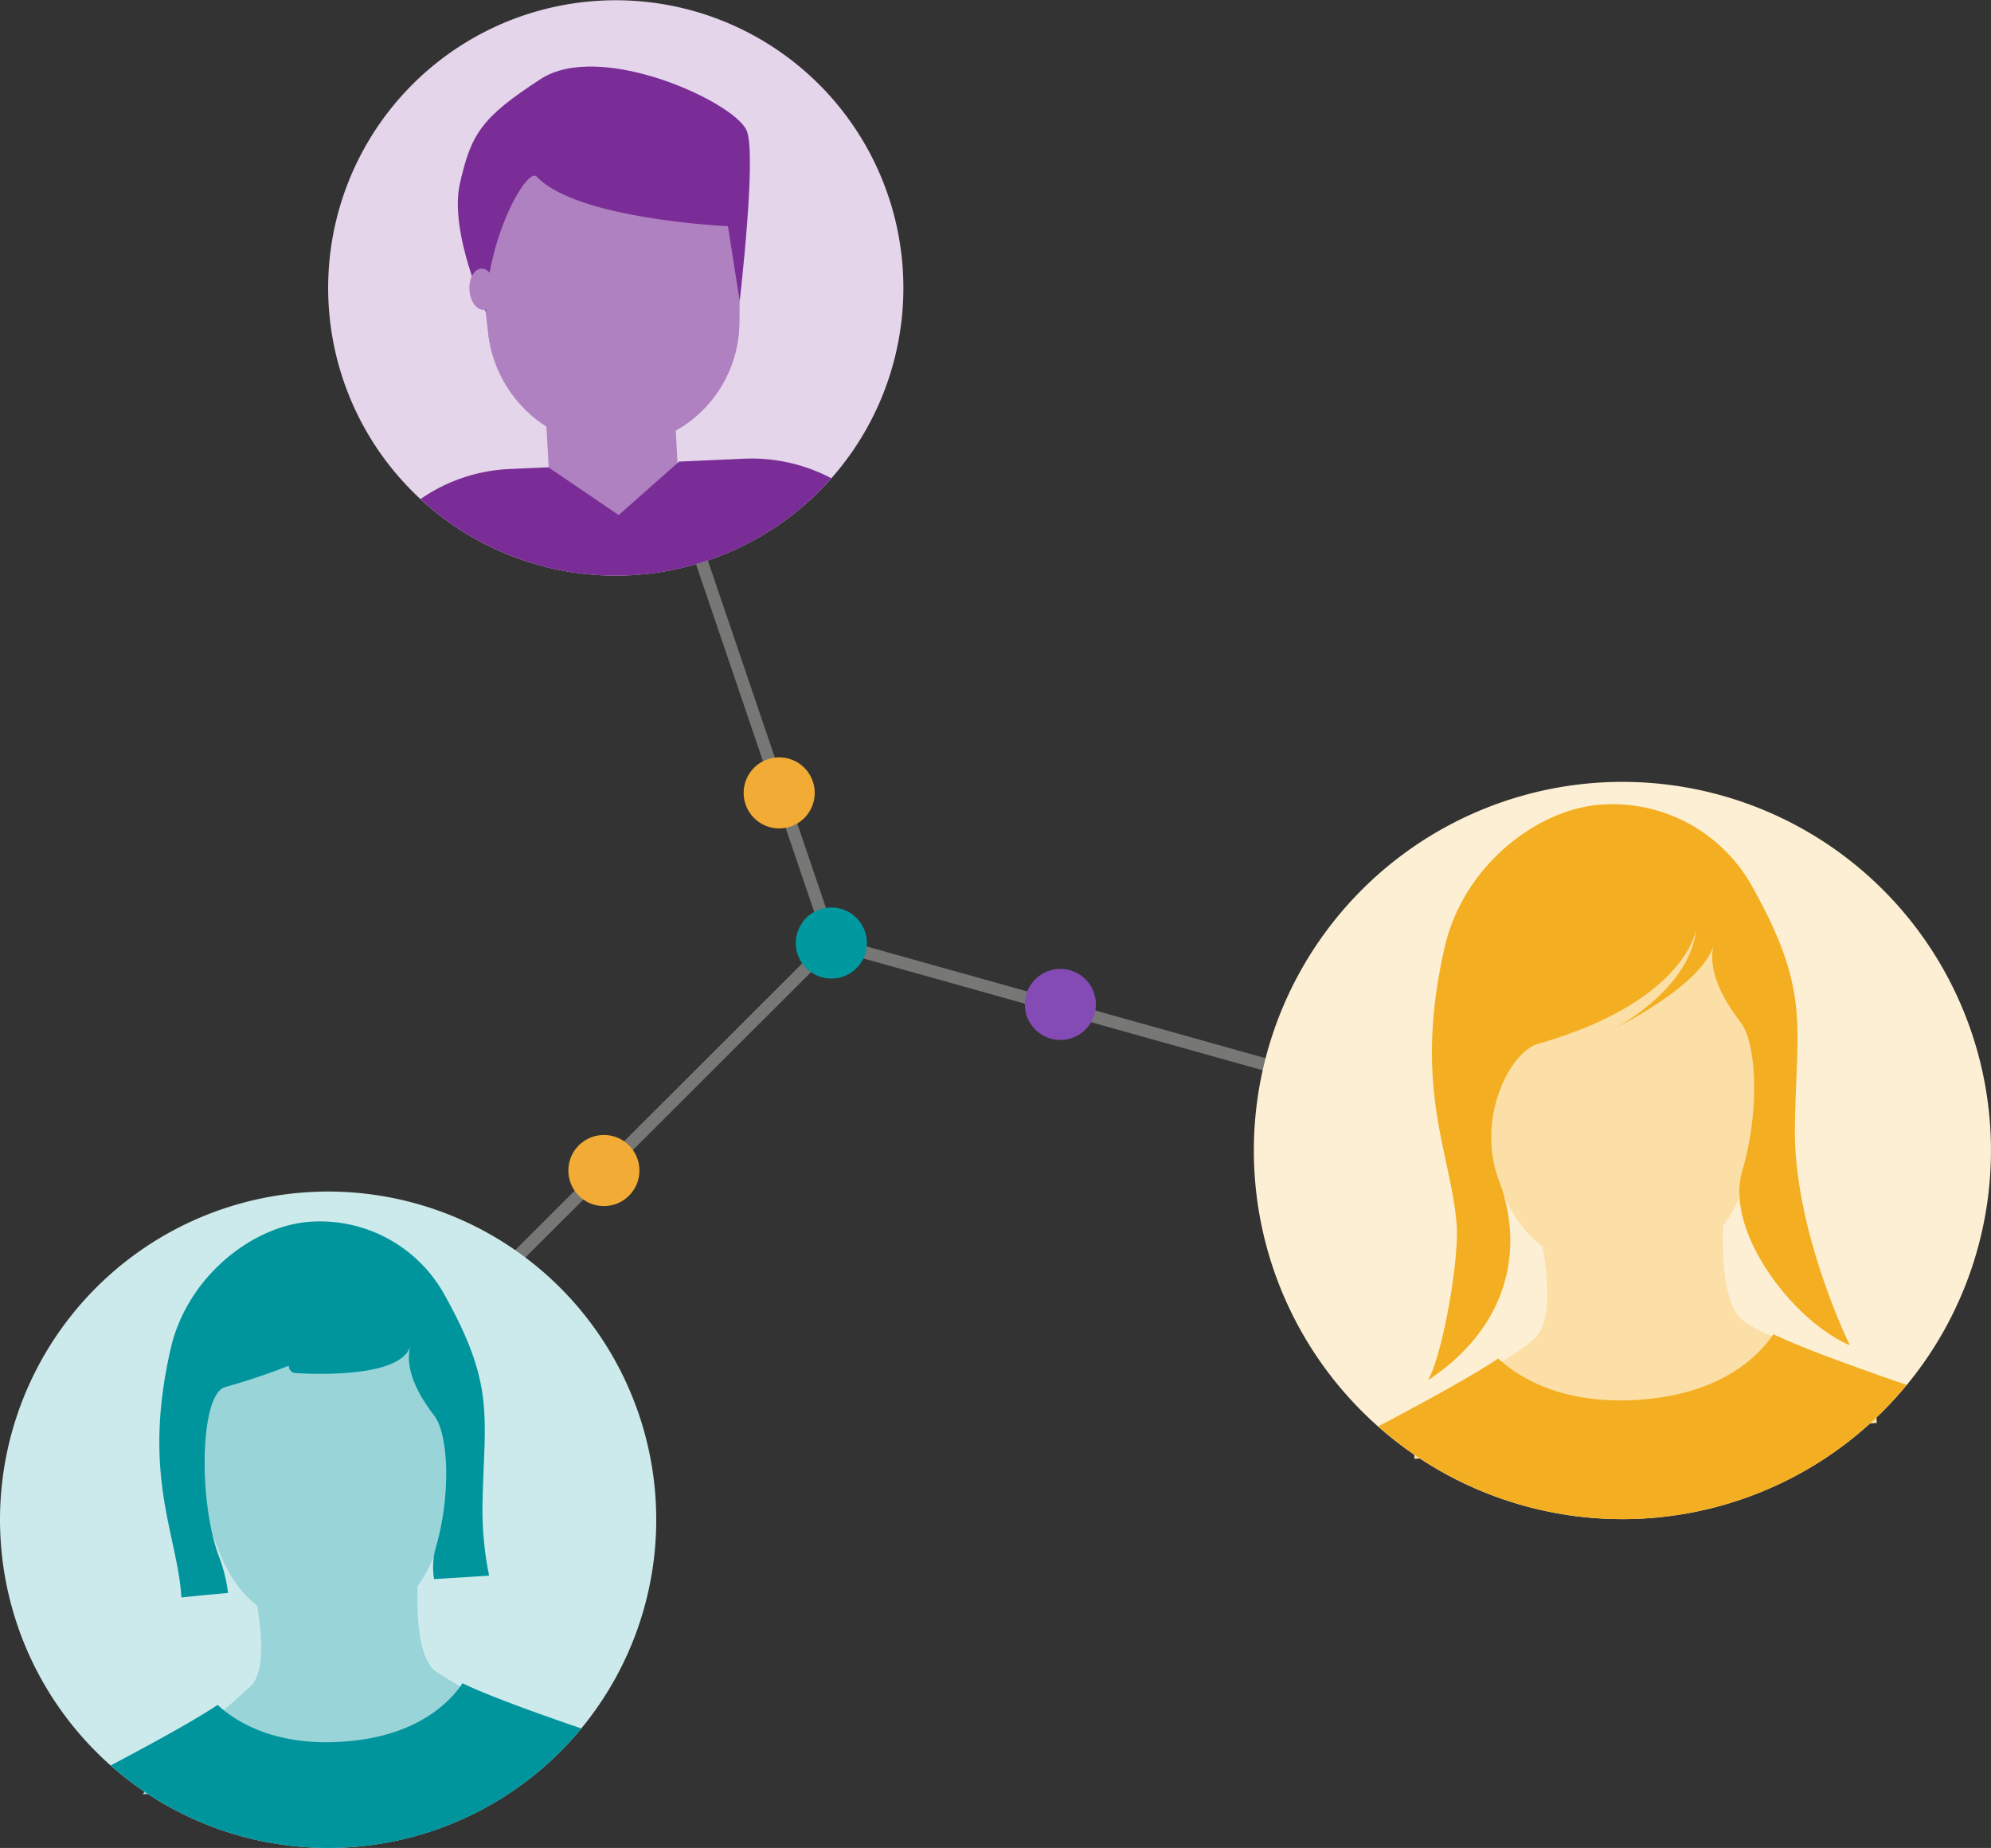 <?xml version="1.0" encoding="UTF-8"?> <svg xmlns="http://www.w3.org/2000/svg" width="138.184" height="128.231" viewBox="0 0 138.184 128.231"><rect x="0" y="0" width="138.184" height="128.231" fill="#333333" stroke="none"/><g transform="translate(-83.231 -33.271)"><path d="M253.85,141.457l-56.387-15.786-15.389-45.26" transform="translate(-56.533 -26.962)" fill="none" stroke="#777776" stroke-miterlimit="10" stroke-width="0.861"></path><line y1="37.571" x2="37.614" transform="translate(103.316 98.709)" fill="none" stroke="#777776" stroke-miterlimit="10" stroke-width="0.861"></line><circle cx="2.467" cy="2.467" r="2.467" transform="translate(134.843 85.824)" fill="#f2ab34"></circle><g transform="translate(106.005 33.271)"><path d="M176.3,51.7a19.962,19.962,0,1,0-18.356,21.453A19.967,19.967,0,0,0,176.3,51.7Z" transform="translate(-136.435 -33.271)" fill="#e4d5ea"></path><path d="M180.916,104.138l-8.938.4-.661-12.23,8.938-.4Z" transform="translate(-156.386 -66.808)" fill="#af81c0"></path><path d="M169.565,55.169h0c-5.293.231-9.123,4.456-8.541,8.991q.289,2.485.578,4.97a8.874,8.874,0,0,0,9.13,7.641h0A8.666,8.666,0,0,0,179,68.358q.02-2.5.04-5C179.126,58.8,174.858,54.931,169.565,55.169Z" transform="translate(-150.465 -45.789)" fill="#af81c0"></path><path d="M178.98,71.914q-.019,2.5-.039,5a8.667,8.667,0,0,1-8.263,8.412h0a8.875,8.875,0,0,1-9.13-7.641q-.289-2.485-.578-4.97l0-.019a7.131,7.131,0,0,0,.057,1.038q.289,2.485.578,4.97a8.875,8.875,0,0,0,9.13,7.641h0A8.665,8.665,0,0,0,179,77.93l.04-5a7.192,7.192,0,0,0-.055-1.038C178.98,71.9,178.98,71.907,178.98,71.914Z" transform="translate(-150.465 -55.362)" fill="#af81c0"></path><path d="M159.416,61.106s-2.587-5.543-1.806-8.951,1.464-4.548,5.608-7.234S176.6,46.493,177.5,48.475c.729,1.6-.474,11.849-.474,11.849l-.816-5.187s-10.5-.473-13.267-3.437C162.264,50.969,159.4,56.1,159.416,61.106Z" transform="translate(-148.462 -39.44)" fill="#7a2d96"></path><path d="M151.42,110.407a11.742,11.742,0,0,1,6.18-2.082l2.695-.119.018.012,4.859,3.3,4.084-3.609.115-.1,4.5-.2a11.9,11.9,0,0,1,6.061,1.356,19.942,19.942,0,0,1-28.51,1.448Z" transform="translate(-145.006 -75.779)" fill="#7a2d96"></path><path d="M161.151,78.2c.043.788-.327,1.445-.827,1.467s-.939-.6-.981-1.387.327-1.445.827-1.467S161.109,77.41,161.151,78.2Z" transform="translate(-149.536 -58.173)" fill="#af81c0"></path></g><g transform="translate(83.231 115.937)"><path d="M128.709,247.414a22.773,22.773,0,1,0-20.941,24.475A22.779,22.779,0,0,0,128.709,247.414Z" transform="translate(-83.231 -226.394)" fill="#cceaeb"></path><path d="M113.953,265.415c.971-1.046.7-3.761.392-5.542-1.328-1.02-2.368-2.561-3.316-5.627-1.108-3.587-.7-4.865-1.043-6.02s-1.458-6.734,1.163-10.12c.164-.212.334-.407.506-.593l.02-.023h0a9.133,9.133,0,0,1,6.1-2.775,9,9,0,0,1,7.078,2.327c3.113,2.94,2.876,8.626,2.711,9.819-.112.823.14,1.648.13,3.3h0c0,.007,0,.016,0,.023,0,.163-.006.335-.012.514,0,.054-.006.111-.008.167-.007.142-.016.289-.027.443-.005.068-.01.137-.016.207-.013.158-.029.322-.047.491-.007.068-.014.135-.022.206-.027.242-.059.493-.1.76a11.306,11.306,0,0,1-1.978,5.576c-.062,1.766.01,4.914,1.232,5.878a45.523,45.523,0,0,0,6.4,3.483l-.074,3-26.619,2.067,1.233-2.354A73.893,73.893,0,0,0,113.953,265.415Z" transform="translate(-96.501 -231.131)" fill="#99d5d8"></path><path d="M125.6,306.143c-.9,1.336-3.152,3.654-8.129,4.039-4.932.383-7.667-1.417-8.869-2.538-1.941,1.312-6.41,3.667-7.421,4.2a22.747,22.747,0,0,0,32.658-2.567C132.6,308.855,127.685,307.169,125.6,306.143Z" transform="translate(-93.497 -272.006)" fill="#00959d"></path><path d="M131.954,255.853q-1.908.128-3.818.242a4.991,4.991,0,0,1,.107-2.154c1.095-3.726.879-7.91-.092-9.18-.788-1.03-2.186-3.065-1.642-4.92-.577,2.557-8.1,1.947-8.1,1.947s-2.155-.754,4.154-3.752c0,0,.267,2.1-8.941,4.74-1.746.5-1.864,7.95-.4,11.8a10.489,10.489,0,0,1,.613,2.482q-1.619.141-3.236.31c0-.052-.005-.1-.009-.153-.343-4.417-2.739-8.4-.731-17.133,1.133-4.924,5.606-8.468,9.6-8.778a9.865,9.865,0,0,1,9.315,4.914c3.714,6.579,2.807,8.586,2.718,15A22.846,22.846,0,0,0,131.954,255.853Z" transform="translate(-98.007 -229.185)" fill="#00959d"></path></g><g transform="translate(170.253 87.507)"><path d="M337.613,183.586a25.58,25.58,0,1,0-23.523,27.492A25.586,25.586,0,0,0,337.613,183.586Z" transform="translate(-286.53 -159.976)" fill="#fdefd3"></path><path d="M320.677,203.805c1.091-1.175.788-4.225.44-6.225-1.492-1.146-2.659-2.876-3.724-6.321-1.244-4.029-.783-5.465-1.172-6.762s-1.638-7.565,1.307-11.367c.184-.238.375-.457.569-.666.008-.008.015-.018.022-.026h0a10.26,10.26,0,0,1,6.857-3.117,10.112,10.112,0,0,1,7.95,2.614c3.5,3.3,3.23,9.688,3.046,11.03-.126.924.157,1.851.146,3.7h0c0,.009,0,.018,0,.027,0,.182-.006.375-.014.577,0,.06-.006.125-.009.187q-.012.24-.03.5c-.005.076-.011.153-.018.232-.015.177-.033.362-.053.552-.008.077-.015.152-.024.232-.031.272-.067.554-.11.854-.453,3.107-1.184,4.941-2.221,6.263-.07,1.984.012,5.52,1.384,6.6,1.942,1.531,9.02,3.628,9.02,3.628l.27,3.482-32.087,2.492-.27-3.482S319,205.618,320.677,203.805Z" transform="translate(-301.074 -165.296)" fill="#fbdfa6"></path><path d="M334.12,249.553c-1.01,1.5-3.541,4.1-9.131,4.537-5.54.43-8.612-1.592-9.962-2.851-2.18,1.473-7.2,4.119-8.336,4.714a25.551,25.551,0,0,0,36.683-2.883C341.98,252.6,336.462,250.7,334.12,249.553Z" transform="translate(-298.061 -211.209)" fill="#f4ae21"></path><path d="M314.753,203.606c5.888-3.881,6.594-9.478,4.949-13.8s.727-8.978,2.688-9.54c10.343-2.968,10.99-7.984,10.99-7.984-.437,4.2-5.613,6.875-5.613,6.875s6.211-3.029,6.859-5.9c-.611,2.084.958,4.37,1.844,5.527,1.091,1.427,1.334,6.126.1,10.312s3.522,10.392,7.468,12.083c0,0-3.917-7.948-3.815-15.147s1.12-9.455-3.052-16.845a11.08,11.08,0,0,0-10.462-5.52c-4.49.348-9.515,4.33-10.786,9.861-2.255,9.813.436,14.283.821,19.245C316.946,195.356,315.71,202.039,314.753,203.606Z" transform="translate(-302.672 -162.065)" fill="#f4ae21"></path></g><circle cx="2.467" cy="2.467" r="2.467" transform="translate(122.677 112.028)" fill="#f2ab34"></circle><circle cx="2.467" cy="2.467" r="2.467" transform="translate(138.463 96.242)" fill="#00999f"></circle><circle cx="2.467" cy="2.467" r="2.467" transform="translate(154.358 100.502)" fill="#844bb4"></circle></g></svg> 